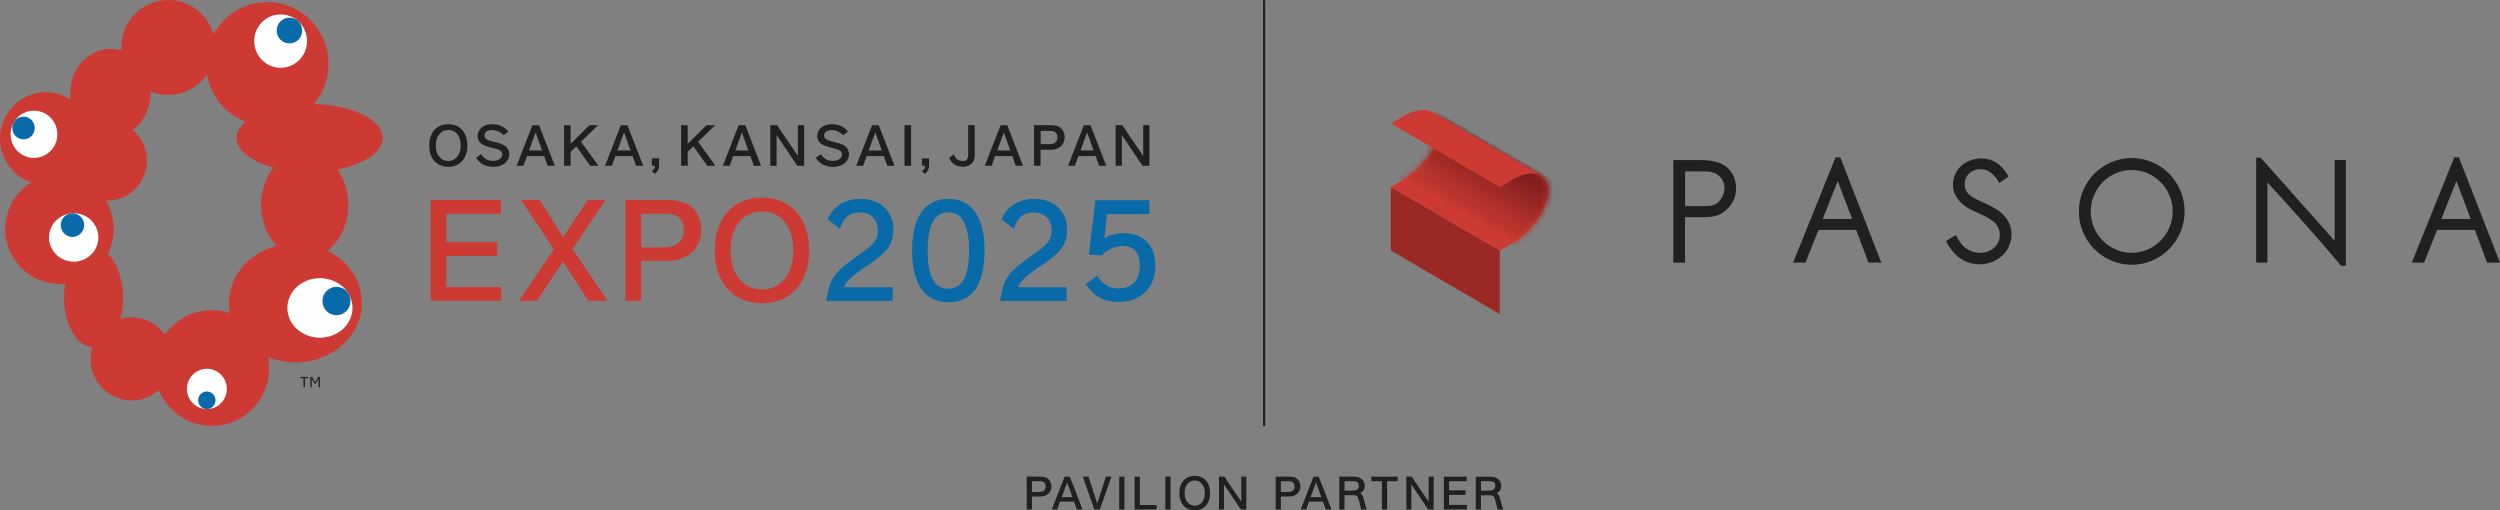 <?xml version="1.0" encoding="UTF-8"?><svg width="392" height="80" viewBox="0 0 392 80" fill="none" xmlns="http://www.w3.org/2000/svg">
<rect x="0" y="0" width="392" height="80" fill="#808080" stroke="none"/>
<g clip-path="url(#clip0_4159_482)">
<path d="M60.001 21.627C60.001 18.788 55.23 16.464 49.213 16.306C50.647 14.617 51.508 12.418 51.508 10.019C51.508 4.667 47.211 0.32 41.911 0.32C38.269 0.32 35.108 2.368 33.474 5.389C32.594 2.28 29.757 0 26.396 0C22.324 0 19.026 3.329 19.026 7.443C19.026 7.607 19.026 7.77 19.044 7.933C18.495 7.758 17.903 7.663 17.311 7.663C13.831 7.663 11.012 10.766 11.012 14.598C11.012 14.95 11.031 15.283 11.081 15.616C9.959 14.887 8.624 14.46 7.19 14.46C3.224 14.46 0.006 17.707 0.006 21.721C0.006 24.912 2.052 27.626 4.889 28.593C2.457 30.107 0.829 32.82 0.829 35.917C0.829 40.66 4.64 44.51 9.341 44.51C9.634 44.51 9.934 44.498 10.221 44.466C10.102 45.157 10.04 45.892 10.04 46.646C10.04 50.835 11.992 54.252 14.448 54.447C14.28 55.025 14.187 55.641 14.187 56.275C14.187 59.874 17.08 62.795 20.634 62.795C22.274 62.795 23.765 62.18 24.906 61.168C26.253 64.472 29.464 66.796 33.212 66.796C38.182 66.796 42.21 62.726 42.21 57.707C42.21 57.123 42.16 56.545 42.048 55.999C43.351 56.526 44.804 56.822 46.332 56.822C52.081 56.822 56.746 52.645 56.746 47.494C56.746 43.957 54.557 40.886 51.327 39.297C53.297 37.827 54.607 35.157 54.607 32.117C54.607 29.987 53.965 28.047 52.898 26.564C57.064 25.766 60.001 23.857 60.001 21.627ZM25.866 52.475C24.694 50.829 22.786 49.761 20.628 49.761C20.017 49.761 19.412 49.849 18.845 50.019C19.131 49.001 19.294 47.858 19.294 46.652C19.294 43.712 18.327 41.15 16.905 39.818C17.491 38.65 17.828 37.324 17.828 35.93C17.828 34.278 17.373 32.751 16.575 31.438C16.662 31.438 16.737 31.445 16.824 31.445C20.254 31.445 23.035 28.637 23.035 25.17C23.035 23.241 22.168 21.514 20.809 20.364C22.499 19.114 23.596 17.004 23.596 14.598C23.596 14.51 23.596 14.416 23.596 14.328C24.457 14.686 25.398 14.887 26.39 14.887C28.903 14.887 31.123 13.612 32.451 11.671C33.037 15.082 35.376 17.883 38.5 19.083C37.621 19.837 37.109 20.703 37.109 21.627C37.109 23.618 39.435 25.346 42.884 26.263C41.68 27.77 40.944 29.837 40.944 32.117C40.944 34.692 41.886 36.998 43.37 38.536C39.049 39.68 35.906 43.254 35.906 47.494C35.906 48.04 35.962 48.574 36.055 49.096C35.164 48.794 34.203 48.624 33.199 48.624C30.169 48.624 27.487 50.145 25.86 52.475H25.866Z" fill="#CD3A33"/>
<path d="M55.268 48.285C55.268 50.861 52.986 52.952 50.161 52.952C47.336 52.952 45.06 50.861 45.06 48.285C45.06 45.71 47.342 43.618 50.161 43.618C52.979 43.618 55.268 45.703 55.268 48.285Z" fill="white"/>
<path d="M54.962 47.199C54.962 48.43 53.977 49.422 52.755 49.422C51.533 49.422 50.56 48.43 50.56 47.199C50.56 45.967 51.539 44.975 52.755 44.975C53.971 44.975 54.962 45.967 54.962 47.199Z" fill="#086AA9"/>
<path d="M48.14 6.445C48.14 8.756 46.282 10.628 44 10.628C41.717 10.628 39.859 8.756 39.859 6.445C39.859 4.133 41.711 2.261 44 2.261C46.288 2.261 48.14 4.133 48.14 6.445Z" fill="white"/>
<path d="M47.38 4.793C47.38 5.911 46.488 6.809 45.384 6.809C44.28 6.809 43.382 5.905 43.382 4.793C43.382 3.681 44.28 2.77 45.384 2.77C46.488 2.77 47.38 3.675 47.38 4.793Z" fill="#086AA9"/>
<path d="M8.992 21.062C8.992 23.103 7.346 24.761 5.325 24.761C3.305 24.761 1.659 23.103 1.659 21.062C1.659 19.02 3.305 17.355 5.325 17.355C7.346 17.355 8.992 19.014 8.992 21.062Z" fill="white"/>
<path d="M5.45 20.069C5.45 21.055 4.664 21.847 3.685 21.847C2.706 21.847 1.927 21.049 1.927 20.069C1.927 19.089 2.719 18.291 3.685 18.291C4.652 18.291 5.45 19.089 5.45 20.069Z" fill="#086AA9"/>
<path d="M15.427 37.23C15.427 39.328 13.7 41.03 11.561 41.03C9.422 41.03 7.689 39.328 7.689 37.23C7.689 35.132 9.422 33.436 11.561 33.436C13.7 33.436 15.427 35.138 15.427 37.23Z" fill="white"/>
<path d="M9.528 35.295C9.528 36.319 10.351 37.148 11.362 37.148C12.372 37.148 13.195 36.319 13.195 35.295C13.195 34.271 12.372 33.442 11.362 33.442C10.351 33.442 9.528 34.271 9.528 35.295Z" fill="#086AA9"/>
<path d="M35.563 60.986C35.563 62.726 34.166 64.139 32.439 64.139C30.711 64.139 29.308 62.726 29.308 60.986C29.308 59.246 30.705 57.82 32.439 57.82C34.172 57.82 35.563 59.234 35.563 60.986Z" fill="white"/>
<path d="M31.073 62.77C31.073 62.004 31.678 61.388 32.432 61.388C33.187 61.388 33.792 62.004 33.792 62.77C33.792 63.536 33.187 64.139 32.432 64.139C31.678 64.139 31.073 63.53 31.073 62.77Z" fill="#086AA9"/>
<path d="M48.34 59.297H47.81V60.71H47.585V59.297H47.055V59.102H48.34V59.297Z" fill="#221F20"/>
<path d="M50.173 59.108V60.716H49.961V59.391L49.525 60.151H49.319L48.876 59.391V60.716H48.664V59.108H48.938L49.419 59.956L49.917 59.108H50.179H50.173Z" fill="#221F20"/>
<path d="M70.29 19.479C68.475 19.479 67.309 20.773 67.309 22.776V22.858C67.309 24.862 68.481 26.156 70.29 26.156C72.098 26.156 73.277 24.862 73.277 22.858V22.776C73.277 20.773 72.104 19.479 70.29 19.479ZM70.29 25.239C69.124 25.239 68.332 24.265 68.332 22.82C68.332 21.376 69.093 20.383 70.308 20.383C71.525 20.383 72.235 21.363 72.235 22.814C72.235 24.265 71.468 25.239 70.284 25.239H70.29Z" fill="#221F20"/>
<path d="M78.883 22.688C78.546 22.538 78.184 22.425 77.392 22.224C76.65 22.029 76.569 22.004 76.37 21.891C76.114 21.753 75.971 21.52 75.971 21.244C75.971 20.722 76.426 20.402 77.174 20.402C77.854 20.402 78.428 20.647 78.901 21.156L78.951 21.206L79.712 20.616L79.65 20.547C78.97 19.812 78.184 19.479 77.174 19.479C75.834 19.479 74.892 20.226 74.892 21.306C74.892 21.916 75.185 22.406 75.746 22.707C76.039 22.864 76.139 22.896 76.887 23.097C78.066 23.417 78.153 23.448 78.347 23.562C78.64 23.725 78.764 23.92 78.764 24.215C78.764 24.799 78.159 25.226 77.311 25.226C76.812 25.226 76.37 25.082 76.014 24.812C75.84 24.68 75.665 24.491 75.484 24.227L75.441 24.158L74.636 24.761L74.692 24.824C74.929 25.119 75.135 25.358 75.347 25.534C75.858 25.93 76.613 26.168 77.355 26.168C78.802 26.168 79.856 25.339 79.856 24.196C79.856 23.511 79.5 22.965 78.883 22.688Z" fill="#221F20"/>
<path d="M84.52 19.629H83.478L81.003 25.999H82.069L82.63 24.472H85.324L85.873 25.999H87.002L84.52 19.629ZM84.994 23.593H82.948L83.984 20.779L84.994 23.593Z" fill="#221F20"/>
<path d="M91.099 22.224L93.774 19.629H92.408L89.471 22.556V19.629H88.442V25.999H89.471V23.8L90.375 22.94L92.52 25.967L92.545 25.999H93.836L91.099 22.224Z" fill="#221F20"/>
<path d="M98.388 19.629H97.347L94.871 25.999H95.938L96.499 24.472H99.186L99.735 25.999H100.858L98.382 19.629H98.388ZM98.862 23.593H96.823L97.858 20.779L98.868 23.593H98.862Z" fill="#221F20"/>
<path d="M102.211 24.843V25.999H102.71C102.697 26.344 102.56 26.602 102.279 26.784L102.186 26.847L102.703 27.242L102.747 27.205C103.184 26.834 103.352 26.451 103.352 25.81V24.837H102.217L102.211 24.843Z" fill="#221F20"/>
<path d="M109.457 22.224L112.132 19.629H110.772L107.829 22.556V19.629H106.8V25.999H107.829V23.8L108.733 22.94L110.872 25.967L110.897 25.999H112.188L109.457 22.224Z" fill="#221F20"/>
<path d="M116.865 19.629H115.817L113.342 25.999H114.408L114.969 24.472H117.663L118.205 25.999H119.334L116.859 19.629H116.865ZM117.339 23.593H115.3L116.328 20.779L117.339 23.593Z" fill="#221F20"/>
<path d="M125.109 19.623V24.453L121.86 19.654L121.835 19.623H120.781V25.999H121.772V21.175L124.996 25.967L125.021 25.999H126.094V19.623H125.109Z" fill="#221F20"/>
<path d="M132.143 22.688C131.806 22.538 131.444 22.425 130.652 22.224C129.898 22.029 129.823 22.004 129.623 21.891C129.361 21.753 129.218 21.52 129.218 21.244C129.218 20.722 129.679 20.402 130.428 20.402C131.114 20.402 131.675 20.647 132.155 21.156L132.205 21.206L132.972 20.616L132.91 20.547C132.224 19.812 131.438 19.479 130.428 19.479C129.087 19.479 128.152 20.226 128.152 21.306C128.152 21.916 128.445 22.406 129 22.707C129.293 22.864 129.399 22.896 130.141 23.097C131.326 23.417 131.413 23.448 131.606 23.562C131.899 23.725 132.03 23.92 132.03 24.215C132.03 24.799 131.419 25.226 130.577 25.226C130.079 25.226 129.63 25.082 129.274 24.812C129.106 24.68 128.931 24.491 128.75 24.227L128.7 24.158L127.896 24.761L127.946 24.824C128.189 25.119 128.389 25.358 128.601 25.534C129.112 25.93 129.873 26.168 130.621 26.168C132.068 26.168 133.115 25.339 133.115 24.196C133.115 23.511 132.76 22.965 132.143 22.688Z" fill="#221F20"/>
<path d="M137.798 19.686L137.78 19.629H136.738L134.3 25.886L134.256 25.999H135.329L135.89 24.472H138.578L139.133 25.999H140.261L137.805 19.686H137.798ZM138.26 23.593H136.214L137.25 20.779L138.266 23.593H138.26Z" fill="#221F20"/>
<path d="M142.856 19.623H141.821V25.999H142.856V19.623Z" fill="#221F20"/>
<path d="M144.552 24.843V25.999H145.051C145.038 26.344 144.895 26.602 144.62 26.784L144.527 26.847L145.038 27.242L145.088 27.205C145.525 26.834 145.687 26.445 145.687 25.81V24.837H144.552V24.843Z" fill="#221F20"/>
<path d="M151.804 19.623V24.246C151.804 24.956 151.548 25.245 150.931 25.245C150.501 25.245 150.108 25.069 149.865 24.761C149.771 24.648 149.665 24.453 149.615 24.303L149.578 24.196L148.842 24.761L148.855 24.824C148.929 24.994 149.042 25.188 149.148 25.32C149.578 25.873 150.195 26.149 150.956 26.149C152.11 26.149 152.839 25.471 152.839 24.378V19.623H151.81H151.804Z" fill="#221F20"/>
<path d="M157.959 19.686L157.94 19.629H156.892L154.454 25.886L154.41 25.999H155.477L156.032 24.472H158.726L159.274 25.999H160.409L157.952 19.686H157.959ZM158.414 23.593H156.368L157.404 20.779L158.414 23.593Z" fill="#221F20"/>
<path d="M166.252 20.006C165.884 19.724 165.41 19.617 164.562 19.617H162.137V25.992H163.166V23.492H164.725C166.053 23.492 166.945 22.701 166.945 21.526C166.945 20.904 166.676 20.32 166.252 20.006ZM165.797 21.533C165.797 22.412 165.13 22.594 164.569 22.594H163.172V20.528H164.75C165.435 20.528 165.797 20.886 165.797 21.526V21.533Z" fill="#221F20"/>
<path d="M171.016 19.686L170.998 19.629H169.95L167.518 25.886L167.474 25.999H168.541L169.096 24.472H171.79L172.345 25.999H173.467L171.01 19.686H171.016ZM171.472 23.593H169.426L170.461 20.779L171.472 23.593Z" fill="#221F20"/>
<path d="M179.248 19.623V24.453L175.993 19.654L175.974 19.623H174.926V25.999H175.905V21.175L179.129 25.967L179.154 25.999H180.233V19.623H179.248Z" fill="#221F20"/>
<path d="M69.99 45.019V40.138H77.966V37.977H69.99V33.511H78.546V31.351H67.527V47.173H78.608V45.019H69.99Z" fill="#CD3A33"/>
<path d="M89.77 39.058L94.946 31.351H92.171L88.305 37.186L84.626 31.351H81.676L86.84 39.058L81.383 47.173H84.177L88.274 40.999L92.271 47.173H95.27L89.77 39.058Z" fill="#CD3A33"/>
<path d="M108.26 32.305C107.343 31.614 106.171 31.351 104.075 31.351H98.07V47.173H100.54V40.917H104.487C107.767 40.917 109.974 38.964 109.974 36.068C109.974 34.529 109.32 33.084 108.26 32.312V32.305ZM107.212 36.068C107.212 37.82 106.096 38.788 104.075 38.788H100.54V33.511H104.531C106.258 33.511 107.212 34.422 107.212 36.068Z" fill="#CD3A33"/>
<path d="M119.471 30.974C114.982 30.974 112.076 34.19 112.076 39.165V39.366C112.076 44.34 114.982 47.544 119.471 47.544C123.961 47.544 126.867 44.334 126.867 39.366V39.165C126.867 34.19 123.961 30.974 119.471 30.974ZM119.471 45.383C116.522 45.383 114.539 42.94 114.539 39.297C114.539 35.653 116.453 33.141 119.534 33.141C122.446 33.141 124.404 35.603 124.404 39.271C124.404 42.94 122.471 45.383 119.471 45.383Z" fill="#CD3A33"/>
<path d="M135.541 41.953L136.215 41.501C139.208 39.453 140.074 38.222 140.074 35.999C140.074 33.116 137.998 31.175 134.905 31.175C132.554 31.175 130.609 32.368 129.835 34.297L129.792 34.403L131.719 35.854L131.787 35.66C132.323 34.058 133.284 33.317 134.799 33.317C136.533 33.317 137.655 34.428 137.655 36.15C137.655 37.45 137.125 38.216 135.379 39.453C130.733 42.714 130.247 43.348 129.573 46.998L129.542 47.173H139.981V45.038H132.361C132.691 44.139 133.539 43.323 135.541 41.947V41.953Z" fill="#086AA9"/>
<path d="M148.692 31.175C146.572 31.175 143.018 32.224 143.018 39.227C143.018 44.567 145.001 47.393 148.761 47.393C152.521 47.393 154.379 44.504 154.379 39.271C154.379 34.039 152.359 31.175 148.692 31.175ZM148.692 33.291C150.875 33.291 151.941 35.258 151.941 39.297C151.941 43.335 150.869 45.276 148.655 45.276C146.441 45.276 145.456 43.254 145.456 39.271C145.456 35.289 146.547 33.285 148.692 33.285V33.291Z" fill="#086AA9"/>
<path d="M162.791 41.953L163.465 41.501C166.458 39.453 167.325 38.222 167.325 35.999C167.325 33.116 165.248 31.175 162.161 31.175C159.811 31.175 157.871 32.368 157.086 34.297L157.048 34.403L158.975 35.854L159.044 35.66C159.58 34.058 160.54 33.317 162.055 33.317C163.789 33.317 164.905 34.428 164.905 36.15C164.905 37.45 164.375 38.216 162.635 39.453C157.99 42.72 157.497 43.348 156.83 46.998L156.792 47.173H167.237V45.038H159.611C159.948 44.139 160.79 43.323 162.791 41.947V41.953Z" fill="#086AA9"/>
<path d="M176.273 36.57C175.032 36.57 174.084 36.815 173.168 37.374L173.567 33.568H180.233V31.388H171.765L170.742 39.906L172.719 40.056L172.769 40.006C173.635 39.083 174.82 38.574 176.092 38.574C177.77 38.574 178.736 39.667 178.736 41.564C178.736 43.913 177.545 45.214 175.381 45.214C173.953 45.214 172.974 44.661 172.101 43.367L172.008 43.241L170.243 44.567L170.324 44.68C171.596 46.526 173.18 47.343 175.444 47.343C178.867 47.343 181.168 45.056 181.168 41.652C181.168 38.518 179.291 36.57 176.267 36.57H176.273Z" fill="#086AA9"/>
<path d="M198.379 0.019H198.042V66.822H198.379V0.019Z" fill="#221F20"/>
<path d="M164.307 75.05C164.007 74.824 163.627 74.736 162.947 74.736H160.995V79.887H161.812V77.858H163.078C164.144 77.858 164.868 77.224 164.868 76.275C164.868 75.773 164.656 75.302 164.307 75.05ZM163.951 76.275C163.951 76.841 163.602 77.142 162.947 77.142H161.812V75.452H163.097C163.652 75.452 163.957 75.741 163.957 76.269L163.951 76.275Z" fill="#221F20"/>
<path d="M167.755 74.743H166.919L164.955 79.805L164.924 79.887H165.772L166.221 78.65H168.41L168.852 79.887H169.75L167.767 74.78L167.755 74.743ZM168.154 77.946H166.477L167.325 75.634L168.154 77.946Z" fill="#221F20"/>
<path d="M172.039 78.932L170.686 74.774L170.673 74.736H169.794L171.59 79.881H172.463L174.277 74.736H173.423L172.039 78.932Z" fill="#221F20"/>
<path d="M176.311 74.736H175.494V79.887H176.311V74.736Z" fill="#221F20"/>
<path d="M178.724 74.736H177.907V79.881H181.361V79.183H178.724V74.736Z" fill="#221F20"/>
<path d="M183.538 74.736H182.721V79.887H183.538V74.736Z" fill="#221F20"/>
<path d="M187.335 74.617C185.876 74.617 184.928 75.659 184.928 77.28V77.343C184.928 78.957 185.87 80.006 187.335 80.006C188.801 80.006 189.742 78.964 189.742 77.343V77.28C189.742 75.659 188.801 74.617 187.335 74.617ZM187.335 79.284C186.387 79.284 185.745 78.493 185.745 77.324C185.745 76.156 186.362 75.339 187.354 75.339C188.289 75.339 188.919 76.131 188.919 77.318C188.919 78.505 188.296 79.29 187.329 79.29L187.335 79.284Z" fill="#221F20"/>
<path d="M194.637 78.668L191.993 74.761L191.975 74.736H191.133V79.881H191.919V75.961L194.544 79.856L194.556 79.881H195.417V74.736H194.637V78.668Z" fill="#221F20"/>
<path d="M203.336 75.05C203.037 74.824 202.657 74.736 201.977 74.736H200.025V79.887H200.842V77.858H202.108C203.174 77.858 203.898 77.224 203.898 76.275C203.898 75.773 203.686 75.302 203.336 75.05ZM202.981 76.275C202.981 76.841 202.632 77.142 201.977 77.142H200.842V75.452H202.127C202.682 75.452 202.987 75.741 202.987 76.269L202.981 76.275Z" fill="#221F20"/>
<path d="M206.785 74.743H205.949L203.985 79.805L203.954 79.887H204.802L205.251 78.65H207.439L207.882 79.887H208.78L206.797 74.78L206.785 74.743ZM207.184 77.946H205.513L206.361 75.634L207.19 77.946H207.184Z" fill="#221F20"/>
<path d="M213.289 77.337C213.763 77.06 213.987 76.683 213.987 76.168C213.987 75.113 213.102 74.736 212.278 74.736H209.996V79.887H210.813V77.651H212.222C212.79 77.651 212.877 77.745 213.095 78.587L213.413 79.843L213.426 79.887H214.299L213.869 78.392C213.681 77.732 213.563 77.475 213.289 77.343V77.337ZM210.813 75.452H212.21C212.759 75.452 213.07 75.71 213.07 76.162C213.07 76.796 212.522 76.935 212.06 76.935H210.819V75.459L210.813 75.452Z" fill="#221F20"/>
<path d="M215.022 75.452H216.681V79.881H217.498V75.452H219.15V74.736H215.022V75.452Z" fill="#221F20"/>
<path d="M224.014 78.668L221.37 74.761L221.351 74.736H220.516V79.881H221.295V75.961L223.921 79.856L223.939 79.881H224.8V74.736H224.014V78.668Z" fill="#221F20"/>
<path d="M227.213 77.6H229.795V76.884H227.213V75.452H229.982V74.736H226.396V79.881H230.007V79.165H227.213V77.6Z" fill="#221F20"/>
<path d="M235.27 78.392C235.083 77.732 234.964 77.475 234.69 77.343C235.164 77.067 235.388 76.69 235.388 76.175C235.388 75.119 234.503 74.743 233.68 74.743H231.397V79.893H232.214V77.657H233.623C234.191 77.657 234.278 77.751 234.496 78.593L234.814 79.849L234.827 79.893H235.7L235.27 78.398V78.392ZM232.214 75.452H233.611C234.16 75.452 234.471 75.71 234.471 76.162C234.471 76.796 233.923 76.935 233.461 76.935H232.22V75.459L232.214 75.452Z" fill="#221F20"/>
<path d="M262.377 25.094V41.187H264.216V34.058H266.742C268.245 34.058 269.168 33.957 270.041 33.392C270.689 32.977 272.217 31.759 272.217 29.523C272.217 27.864 271.425 26.464 270.091 25.773C269.716 25.565 268.644 25.101 266.742 25.101H262.383L262.377 25.094ZM267.06 26.884C268.345 26.884 269.13 27.041 269.866 27.908C270.203 28.304 270.396 28.888 270.396 29.516C270.396 30.101 270.215 30.666 269.86 31.187C269.087 32.286 268.326 32.299 267.066 32.324H264.223V26.878H267.066L267.06 26.884Z" fill="#221F20"/>
<path d="M288.468 24.667H287.813L281.159 41.181H283.098C283.098 41.181 285.081 36.194 285.138 36.049H291.049C291.105 36.2 292.976 41.181 292.976 41.181H294.996L288.555 24.667H288.474H288.468ZM288.156 28.373C288.349 28.876 290.301 34.051 290.413 34.34H285.805C285.923 34.045 287.962 28.876 288.156 28.373Z" fill="#221F20"/>
<path d="M385.471 24.667H384.823L378.169 41.181H380.102C380.102 41.181 382.085 36.194 382.141 36.049H388.053C388.103 36.2 389.974 41.181 389.974 41.181H391.994L385.552 24.667H385.471ZM385.159 28.373C385.353 28.876 387.305 34.051 387.417 34.34H382.809C382.927 34.045 384.966 28.876 385.159 28.373Z" fill="#221F20"/>
<path d="M307.393 26.124C306.576 26.928 306.214 28.141 306.214 28.989C306.214 30.32 307.006 31.608 308.403 32.506C308.983 32.871 309.625 33.16 310.193 33.411C310.841 33.7 311.496 33.995 312.082 34.384C312.6 34.724 313.161 35.176 313.411 35.917C313.56 36.338 313.573 36.74 313.573 36.815C313.573 38.656 311.995 39.648 310.505 39.648C309.345 39.648 308.266 39.139 307.555 38.254C307.187 37.801 306.726 36.985 306.726 36.972L306.663 36.866L305.129 37.808L305.186 37.908C305.21 37.952 305.822 39.045 306.314 39.567C307.711 41.2 309.463 41.445 310.374 41.445C312.344 41.445 314.078 40.446 314.901 38.832C315.225 38.178 315.4 37.481 315.412 36.759C315.412 36.112 315.25 35.559 315.113 35.207C314.502 33.624 313.186 32.846 312.014 32.242L310.804 31.671C310.112 31.357 309.457 31.068 309.014 30.722C308.659 30.465 308.06 29.899 308.06 28.895C308.06 28.53 308.148 27.607 308.964 27.023C309.607 26.564 310.305 26.526 310.505 26.526C311.328 26.526 312.064 26.872 312.681 27.544C313.018 27.908 313.248 28.235 313.417 28.568L313.479 28.694L314.938 27.695L314.888 27.601C314.676 27.205 314.178 26.457 313.654 25.992C312.525 24.95 311.172 24.837 310.642 24.837C308.759 24.837 307.605 25.904 307.399 26.118L307.393 26.124Z" fill="#221F20"/>
<path d="M354.436 24.736H353.769V41.181H355.527V28.599C357.579 30.842 359.88 33.367 362.075 35.861C363.696 37.688 365.33 39.604 367.001 41.564L367.088 41.665H367.836V25.088H366.078V37.77C365.679 37.324 354.486 24.736 354.486 24.736H354.436Z" fill="#221F20"/>
<path d="M325.969 33.147C325.969 37.764 329.686 41.514 334.257 41.514C338.828 41.514 342.544 37.758 342.544 33.147C342.544 28.536 338.828 24.774 334.257 24.774C329.686 24.774 325.969 28.53 325.969 33.147ZM327.828 33.147C327.828 29.567 330.709 26.658 334.251 26.658C337.793 26.658 340.673 29.573 340.673 33.147C340.673 36.721 337.793 39.636 334.251 39.636C330.709 39.636 327.828 36.727 327.828 33.147Z" fill="#221F20"/>
<path d="M218.078 39.278L218.084 29.315L235.164 39.278L235.158 49.246L218.078 39.278Z" fill="#9A2923"/>
<path d="M241.755 27.594L224.669 17.632C225.324 18.065 225.711 18.825 225.711 19.893C225.711 22.645 223.16 26.363 220.017 28.191L218.084 29.322L235.164 39.284L237.097 38.166C240.24 36.332 242.79 32.613 242.79 29.862C242.79 28.794 242.41 28.034 241.755 27.601V27.594Z" fill="#CD3A33"/>
<mask id="mask0_4159_482" style="mask-type:luminance" maskUnits="userSpaceOnUse" x="218" y="17" width="25" height="23">
<path d="M241.755 27.594L224.669 17.632C225.324 18.065 225.711 18.825 225.711 19.893C225.711 22.645 223.16 26.363 220.017 28.191L218.084 29.322L235.164 39.284L237.097 38.166C240.24 36.332 242.79 32.613 242.79 29.862C242.79 28.794 242.41 28.034 241.755 27.601V27.594Z" fill="white"/>
</mask>
<g mask="url(#mask0_4159_482)">
<path d="M238.98 39.372L239.916 38.832L219.649 27.01L218.714 27.556L238.98 39.372Z" fill="#CD3A33"/>
<path d="M240.016 38.637L219.749 26.822L218.814 27.362L239.08 39.183L240.016 38.637Z" fill="#CA3931"/>
<path d="M240.115 38.449L219.849 26.627L218.914 27.167L239.18 38.989L240.115 38.449Z" fill="#C73931"/>
<path d="M240.215 38.254L219.949 26.432L219.013 26.979L239.28 38.794L240.215 38.254Z" fill="#C73830"/>
<path d="M240.315 38.059L220.049 26.244L219.119 26.784L239.379 38.605L240.315 38.059Z" fill="#C4372F"/>
<path d="M240.415 37.871L220.148 26.049L219.219 26.589L239.479 38.411L240.415 37.871Z" fill="#C3362F"/>
<path d="M240.515 37.676L220.248 25.861L219.319 26.401L239.585 38.216L240.515 37.676Z" fill="#C1352E"/>
<path d="M240.614 37.487L220.348 25.666L219.419 26.206L239.685 38.028L240.614 37.487Z" fill="#C0352E"/>
<path d="M240.72 37.293L220.448 25.477L219.519 26.018L239.785 37.833L240.72 37.293Z" fill="#BE342E"/>
<path d="M240.82 37.098L220.548 25.283L219.618 25.823L239.885 37.645L240.82 37.098Z" fill="#BD342D"/>
<path d="M240.913 36.91L220.653 25.088L219.718 25.634L239.984 37.45L240.913 36.91Z" fill="#BB332D"/>
<path d="M241.02 36.715L220.753 24.899L219.818 25.44L240.084 37.255L241.02 36.715Z" fill="#B9342C"/>
<path d="M241.119 36.52L220.853 24.705L219.918 25.245L240.184 37.067L241.119 36.52Z" fill="#B7342C"/>
<path d="M241.219 36.332L220.953 24.516L220.024 25.056L240.284 36.872L241.219 36.332Z" fill="#B7342B"/>
<path d="M241.319 36.143L221.053 24.322L220.117 24.862L240.383 36.683L241.319 36.143Z" fill="#B4332B"/>
<path d="M241.419 35.949L221.152 24.127L220.223 24.673L240.483 36.489L241.419 35.949Z" fill="#B4332A"/>
<path d="M241.525 35.754L221.258 23.938L220.323 24.479L240.583 36.3L241.525 35.754Z" fill="#B2312A"/>
<path d="M241.618 35.565L221.352 23.744L220.423 24.284L240.689 36.105L241.618 35.565Z" fill="#B03129"/>
<path d="M241.718 35.371L221.452 23.549L220.522 24.096L240.789 35.911L241.718 35.371Z" fill="#AF2F29"/>
<path d="M241.824 35.176L221.551 23.361L220.622 23.901L240.889 35.722L241.824 35.176Z" fill="#AE3028"/>
<path d="M241.924 34.987L221.657 23.172L220.722 23.706L240.988 35.534L241.924 34.987Z" fill="#AC2E28"/>
<path d="M242.024 34.793L221.757 22.971L220.828 23.518L241.088 35.339L242.024 34.793Z" fill="#AA2D27"/>
<path d="M242.123 34.604L221.857 22.783L220.922 23.323L241.188 35.145L242.123 34.604Z" fill="#A82D27"/>
<path d="M242.223 34.41L221.957 22.594L221.021 23.134L241.288 34.956L242.223 34.41Z" fill="#A72C26"/>
<path d="M242.323 34.215L222.056 22.399L221.121 22.94L241.387 34.761L242.323 34.215Z" fill="#A62D25"/>
<path d="M242.422 34.026L222.156 22.205L221.227 22.751L241.493 34.567L242.422 34.026Z" fill="#A32C25"/>
<path d="M242.529 33.832L222.256 22.01L221.327 22.556L241.593 34.372L242.529 33.832Z" fill="#A12B24"/>
<path d="M242.622 33.643L222.362 21.822L221.427 22.362L241.693 34.183L242.622 33.643Z" fill="#A02B24"/>
<path d="M242.722 33.449L222.462 21.627L221.526 22.173L241.793 33.989L242.722 33.449Z" fill="#9E2A24"/>
<path d="M242.822 33.26L222.562 21.438L221.626 21.979L241.893 33.794L242.822 33.26Z" fill="#9C2A24"/>
<path d="M242.928 33.065L222.661 21.244L221.726 21.79L241.992 33.605L242.928 33.065Z" fill="#9B2A23"/>
<path d="M243.027 32.871L222.761 21.049L221.826 21.596L242.092 33.417L243.027 32.871Z" fill="#9A2923"/>
<path d="M243.127 32.682L222.861 20.861L221.926 21.401L242.192 33.222L243.127 32.682Z" fill="#982823"/>
<path d="M243.227 32.487L222.961 20.666L222.025 21.212L242.292 33.028L243.227 32.487Z" fill="#962723"/>
<path d="M243.327 32.293L223.06 20.477L222.131 21.018L242.398 32.839L243.327 32.293Z" fill="#952523"/>
<path d="M243.433 32.104L223.16 20.289L222.231 20.823L242.497 32.645L243.433 32.104Z" fill="#942423"/>
<path d="M243.526 31.91L223.26 20.094L222.331 20.634L242.597 32.456L243.526 31.91Z" fill="#932322"/>
<path d="M243.632 31.721L223.36 19.899L222.431 20.44L242.697 32.261L243.632 31.721Z" fill="#902422"/>
<path d="M243.732 31.526L223.46 19.705L222.531 20.251L242.797 32.067L243.732 31.526Z" fill="#8E2322"/>
<path d="M243.832 31.332L223.565 19.516L222.63 20.056L242.896 31.878L243.832 31.332Z" fill="#8E2222"/>
<path d="M243.932 31.143L223.665 19.322L222.73 19.868L242.996 31.683L243.932 31.143Z" fill="#8C2221"/>
<path d="M244.031 30.948L223.765 19.127L222.83 19.673L243.096 31.495L244.031 30.948Z" fill="#892121"/>
<path d="M244.131 30.76L223.865 18.938L222.929 19.479L243.202 31.3L244.131 30.76Z" fill="#882121"/>
<path d="M244.231 30.565L223.965 18.75L223.036 19.29L243.302 31.105L244.231 30.565Z" fill="#872020"/>
<path d="M244.331 30.371L224.064 18.555L223.135 19.096L243.402 30.911L244.331 30.371Z" fill="#852020"/>
<path d="M244.431 30.182L224.164 18.361L223.235 18.901L243.501 30.722L244.431 30.182Z" fill="#841F1F"/>
<path d="M244.536 29.987L224.264 18.172L223.335 18.712L243.601 30.534L244.536 29.987Z" fill="#811E1F"/>
<path d="M244.636 29.793L224.364 17.977L223.435 18.518L243.701 30.339L244.636 29.793Z" fill="#801F1E"/>
<path d="M244.736 29.604L224.464 17.783L223.534 18.329L243.801 30.145L244.736 29.604Z" fill="#7E1E1E"/>
<path d="M244.836 29.416L224.569 17.594L223.634 18.134L243.907 29.956L244.836 29.416Z" fill="#7D1D1E"/>
<path d="M244.936 29.221L224.669 17.399L223.734 17.94L244 29.761L244.936 29.221Z" fill="#7B1C1D"/>
<path d="M244.1 29.567L245.035 29.026L224.769 17.211L223.834 17.751L244.1 29.567Z" fill="#7B1B1D"/>
</g>
<path d="M241.755 27.594L224.669 17.632C223.64 16.953 221.938 17.117 220.017 18.229L218.084 19.359L235.164 29.328L237.103 28.197C239.024 27.073 240.726 26.916 241.755 27.601V27.594Z" fill="#CD3A33"/>
</g>
<defs>
<clipPath id="clip0_4159_482">
<rect width="392" height="80" fill="white"/>
</clipPath>
</defs>
</svg>
